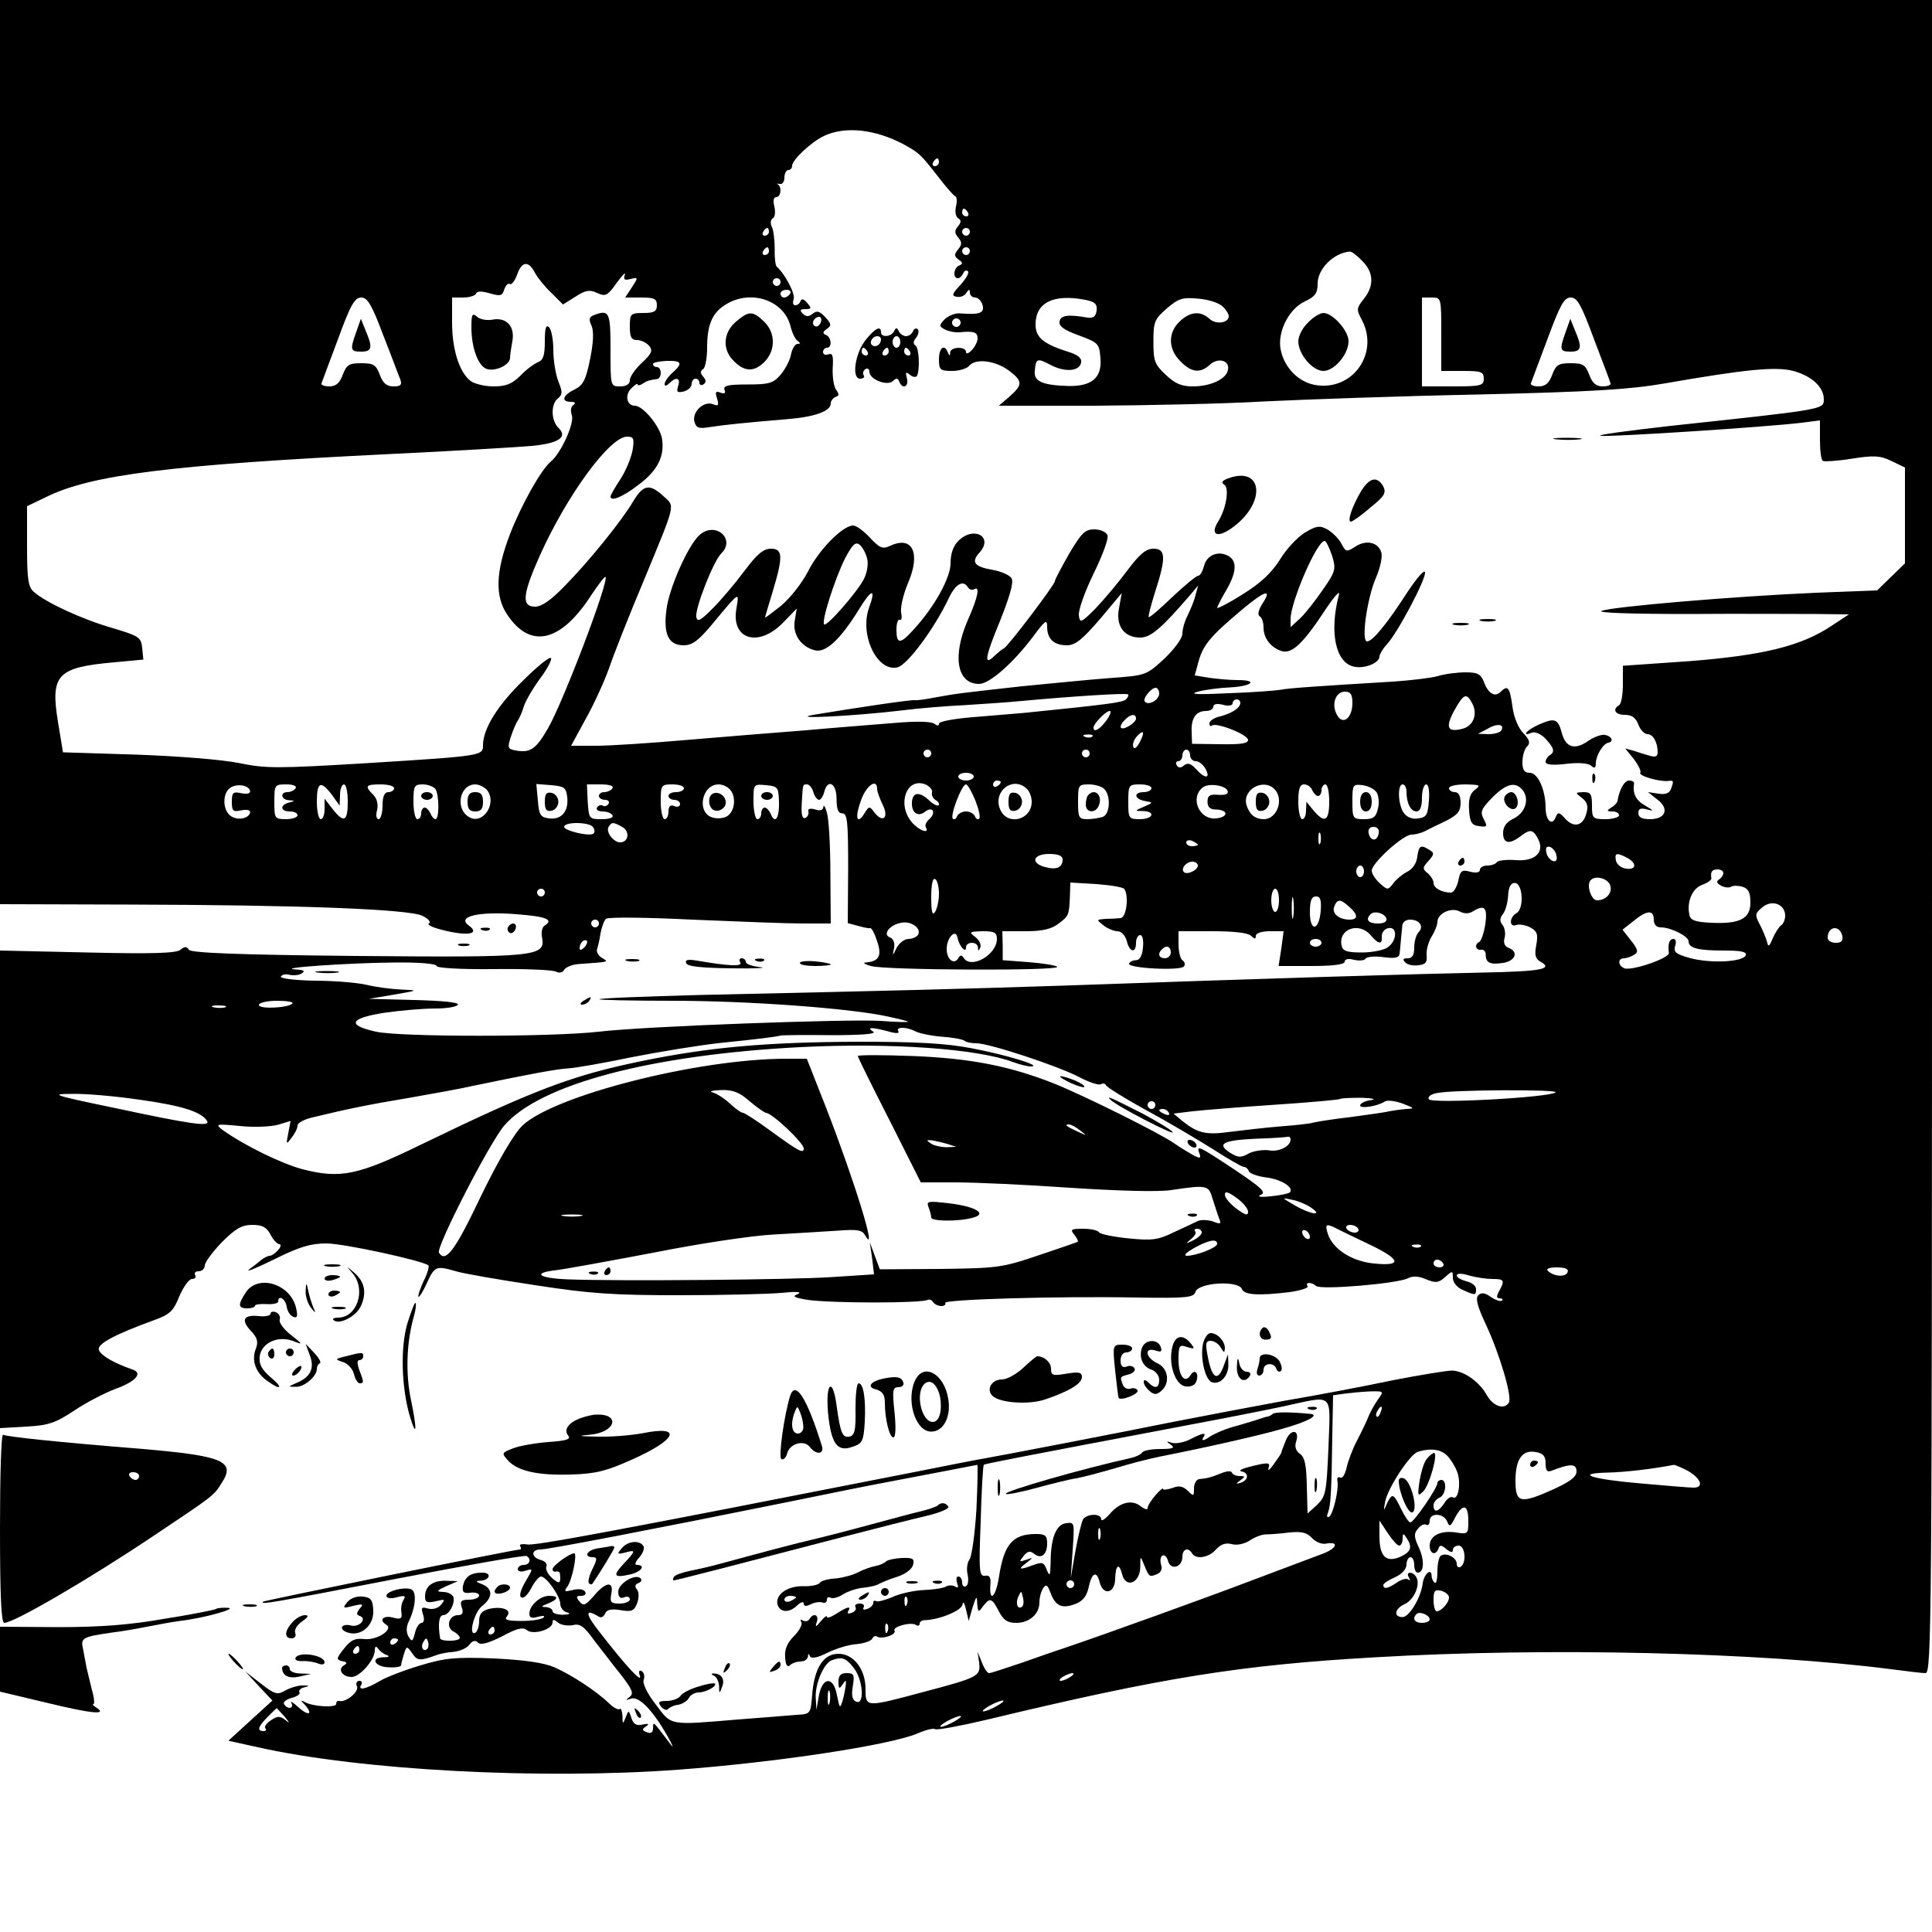 <?xml version="1.0" standalone="no"?>
<!DOCTYPE svg PUBLIC "-//W3C//DTD SVG 20010904//EN"
 "http://www.w3.org/TR/2001/REC-SVG-20010904/DTD/svg10.dtd">
<svg version="1.0" xmlns="http://www.w3.org/2000/svg"
 width="500pt" height="500pt" viewBox="0 0 500 500"
 preserveAspectRatio="xMidYMid meet">
<g transform="translate(0,500) scale(0.1,-0.1)"
fill="#000000" stroke="none">
<path d="M0 3830 l0 -1170 333 -1 c446 -1 724 -12 760 -29 16 -8 23 -16 17
-20 -6 -4 14 -12 44 -19 61 -14 88 -7 59 14 -32 23 26 37 124 29 78 -6 97 -14
72 -30 -6 -3 -9 -18 -6 -31 9 -49 -17 -51 -483 -47 -306 3 -426 8 -431 16 -6
9 -11 9 -22 0 -10 -9 -74 -11 -241 -7 l-226 5 0 -618 0 -618 68 4 c57 3 75 9
125 42 31 21 80 46 107 56 52 19 71 41 42 50 -46 16 -80 35 -86 50 -6 15 37
39 144 78 39 14 49 23 64 61 11 25 25 45 33 45 8 0 11 5 8 10 -3 6 1 10 9 10
9 0 16 7 16 15 0 8 20 35 44 60 36 36 52 45 79 45 26 0 37 -6 47 -25 7 -14 18
-25 23 -25 5 0 4 -7 -3 -15 -7 -8 -17 -15 -22 -15 -5 0 -14 -5 -21 -10 -7 -6
-21 -17 -32 -25 -11 -9 18 3 65 26 66 33 95 41 135 41 45 0 251 -45 264 -57 2
-3 -3 -22 -13 -41 -9 -20 -15 -38 -13 -40 2 -2 12 14 22 36 20 43 23 45 75 30
19 -6 112 -22 205 -36 141 -22 204 -26 372 -26 112 0 231 3 265 6 38 4 55 3
43 -3 -16 -6 -11 -9 25 -15 62 -9 296 -9 311 0 4 2 10 0 14 -6 3 -5 13 -10 21
-10 8 0 13 4 10 8 -6 9 289 18 496 14 132 -2 147 0 152 15 8 24 111 30 120 7
6 -15 40 -18 123 -8 29 4 50 11 47 15 -7 11 9 12 22 1 11 -11 212 6 238 20 12
6 27 6 47 -3 25 -10 32 -9 49 6 19 17 20 17 20 -2 0 -12 11 -25 25 -31 33 -15
35 -15 35 2 0 8 -11 17 -25 20 -14 4 -25 10 -25 15 0 6 13 6 32 0 18 -5 45 -9
60 -9 31 0 33 -3 18 -31 -8 -14 -7 -19 1 -19 7 0 10 -3 6 -6 -3 -3 -16 1 -28
9 -15 11 -25 13 -33 5 -8 -8 -3 -28 20 -77 35 -75 68 -186 59 -201 -12 -19
-40 -10 -57 19 -19 35 -59 63 -90 64 -13 0 -81 -11 -153 -25 -71 -15 -197 -39
-280 -53 -82 -15 -213 -40 -290 -55 -143 -29 -440 -86 -485 -94 -14 -2 -95
-18 -180 -35 -783 -154 -986 -192 -1006 -188 -13 2 -21 0 -18 -4 3 -5 3 -9 0
-9 -15 0 -661 -132 -665 -135 -8 -8 9 -6 344 59 182 35 333 62 338 59 13 -8 8
-23 -8 -23 -8 0 -15 -5 -15 -11 0 -6 9 -8 20 -4 20 6 20 6 0 -28 -13 -22 -17
-38 -11 -41 6 -4 17 7 26 24 8 16 20 30 25 30 14 0 50 -51 50 -71 0 -9 8 -20
18 -22 10 -3 6 -5 -10 -6 -16 0 -28 4 -28 9 0 6 -8 10 -17 11 -14 0 -13 2 5 9
27 11 29 20 3 20 -23 0 -51 -25 -51 -46 0 -11 6 -13 23 -8 12 3 18 3 14 -2 -5
-5 -30 -9 -57 -9 -38 0 -46 3 -38 12 14 17 -13 27 -47 19 -18 -5 -25 -13 -25
-31 0 -13 -4 -26 -9 -30 -20 -12 -5 51 16 68 29 23 29 45 1 57 -17 6 -18 9 -6
9 26 1 32 21 6 21 -31 0 -45 -11 -50 -35 -2 -16 2 -19 19 -17 13 2 23 -2 23
-7 0 -6 -12 -11 -26 -11 -21 0 -24 -4 -19 -20 5 -14 2 -20 -10 -20 -23 0 -32
-31 -12 -42 10 -5 17 -13 17 -17 0 -9 -49 -10 -51 -1 -6 36 -3 60 8 60 15 0
32 31 26 48 -3 6 -14 12 -26 12 -19 1 -18 3 8 15 l30 13 -31 1 c-34 1 -54 -14
-54 -41 0 -15 5 -17 28 -12 24 6 25 5 14 -8 -7 -10 -21 -14 -34 -11 -17 5 -19
3 -13 -16 4 -12 2 -21 -4 -21 -6 0 -14 -12 -17 -26 -6 -23 -8 -24 -17 -9 -6
11 -6 25 1 39 18 37 21 77 6 83 -19 7 -64 -5 -64 -17 0 -6 11 -8 26 -4 22 6
25 4 18 -7 -5 -8 -7 -22 -5 -33 2 -15 -2 -18 -23 -12 -25 6 -36 -7 -16 -19 19
-12 -24 -40 -56 -37 -25 3 -36 -2 -54 -25 -20 -25 -20 -28 -5 -32 13 -2 15 -5
5 -11 -17 -10 -4 -30 20 -30 21 0 60 44 60 69 0 10 3 12 8 5 4 -6 14 -14 22
-17 10 -3 7 -6 -8 -6 -36 -1 -21 -26 16 -26 17 -1 30 2 30 5 0 3 3 15 7 28 7
23 8 23 22 3 13 -19 19 -20 61 -5 9 4 30 8 46 9 17 2 35 10 41 19 8 10 15 12
22 5 7 -7 26 -2 62 16 39 21 54 25 65 16 16 -13 66 2 66 20 0 9 4 8 14 0 8 -7
25 -9 38 -7 18 5 29 -2 54 -37 18 -23 49 -64 70 -90 31 -40 35 -50 23 -59 -11
-8 -10 -9 4 -4 21 7 57 -31 95 -98 13 -23 16 -32 8 -21 -48 63 -45 61 -46 43
0 -12 -5 -15 -16 -11 -13 5 -13 8 -2 15 9 7 7 8 -9 5 -16 -4 -24 1 -29 17 -7
21 -7 21 -15 1 -7 -18 -8 -18 -8 4 -1 13 -4 22 -7 18 -3 -3 -16 3 -28 15 -33
32 -98 74 -141 93 -28 12 -77 19 -157 23 -100 4 -127 1 -190 -18 -40 -12 -88
-30 -106 -41 -36 -21 -57 -25 -47 -9 3 6 1 10 -5 10 -7 0 -10 -7 -6 -15 5 -14
-30 -42 -46 -37 -5 1 -8 -2 -8 -8 0 -10 -60 -7 -81 5 -11 6 -12 5 -1 -6 23
-25 12 -32 -15 -8 -14 13 -23 18 -19 12 8 -15 -10 -18 -19 -3 -3 5 6 12 20 16
13 3 23 10 20 14 -3 5 3 11 12 13 15 4 15 5 -2 5 -11 1 -31 -5 -45 -12 -22
-13 -28 -12 -65 17 l-40 31 35 -38 35 -37 -57 -52 -57 -52 77 -17 c269 -60
731 -84 1087 -58 254 19 546 63 620 94 20 9 41 14 45 11 5 -3 64 8 132 24 458
110 657 142 1008 162 446 26 993 13 1335 -31 39 -5 78 -10 88 -10 16 0 17 110
17 2165 l0 2165 -2500 0 -2500 0 0 -1170z m2345 793 c35 -20 39 -24 85 -83 19
-25 38 -46 42 -48 5 -2 5 -14 2 -27 -3 -12 -1 -26 6 -30 8 -5 8 -10 -1 -21 -9
-11 -9 -17 1 -29 10 -12 10 -18 -1 -31 -10 -13 -10 -17 2 -26 11 -7 11 -11 2
-15 -15 -5 -18 -33 -4 -33 5 0 11 6 14 13 2 6 8 9 12 5 4 -4 -5 -19 -19 -35
-22 -23 -24 -29 -10 -31 9 -2 20 2 25 10 6 10 9 10 9 1 0 -7 6 -13 14 -13 7 0
16 -9 19 -20 5 -20 -7 -25 -59 -21 -12 1 -29 -6 -39 -15 -15 -16 -15 -18 -1
-26 9 -5 27 -9 39 -8 38 4 47 0 47 -16 0 -8 -7 -22 -15 -30 -8 -9 -15 -11 -15
-5 0 15 -40 14 -41 -1 0 -10 -2 -10 -6 0 -9 23 -23 12 -23 -18 0 -27 3 -30 34
-30 18 0 39 6 45 14 16 19 67 13 102 -13 36 -27 36 -37 2 -67 l-28 -24 250 0
c138 1 333 5 435 11 102 5 352 14 555 18 296 7 393 13 485 29 206 36 286 44
331 32 48 -13 79 -42 79 -73 0 -27 5 -26 -395 -69 -115 -13 -197 -24 -182 -26
28 -3 431 23 520 34 l47 6 0 -50 c0 -28 3 -53 8 -55 4 -2 38 0 75 6 57 9 73 8
102 -6 l35 -17 0 -124 0 -124 -36 -35 -36 -35 -157 -6 c-210 -9 -530 -36 -556
-47 -12 -5 77 -8 225 -8 135 1 283 0 330 0 l85 -1 -44 -29 c-79 -53 -178 -77
-368 -92 l-173 -12 0 -48 c0 -26 -4 -51 -10 -54 -18 -11 -10 -25 15 -25 18 0
28 -7 35 -25 5 -14 16 -25 24 -25 14 0 26 -21 26 -47 0 -11 -6 -13 -20 -9 -11
3 -30 9 -42 13 l-22 6 22 -27 c12 -16 20 -32 17 -36 -5 -8 51 -24 73 -21 14 2
14 -1 6 -22 -4 -10 -15 -14 -32 -11 l-27 4 24 -19 c32 -24 22 -51 -19 -51 -21
0 -30 5 -30 16 0 11 6 14 23 9 18 -5 17 -3 -5 10 -25 14 -33 31 -29 58 0 4 -5
7 -13 7 -12 0 -25 -23 -30 -53 0 -4 -8 -12 -16 -17 -13 -8 -12 -10 3 -10 9 0
17 -4 17 -10 0 -5 -16 -10 -35 -10 -33 0 -35 2 -35 35 0 30 -3 35 -22 35 -22
-1 -22 -1 -4 -15 13 -10 17 -21 12 -38 -8 -34 -32 -41 -55 -16 -16 18 -19 18
-25 4 -9 -24 -26 -8 -26 24 0 47 -20 91 -41 91 -14 0 -19 7 -19 28 0 15 5 33
12 40 9 9 7 17 -10 35 -13 13 -25 43 -28 70 -7 49 -12 55 -31 36 -14 -14 -32
-4 -43 27 -8 20 -17 24 -47 24 -21 0 -54 -4 -73 -10 -19 -5 -71 -11 -115 -14
-200 -12 -271 -17 -290 -21 -11 -2 -72 -7 -135 -9 -81 -4 -105 -3 -80 4 19 5
57 10 83 11 57 3 75 19 20 19 -21 0 -54 3 -74 6 l-37 6 10 37 c12 42 31 65
112 133 61 51 80 56 52 14 -9 -15 -12 -27 -6 -31 6 -3 10 -16 10 -29 0 -28 19
-52 47 -61 27 -8 56 20 115 110 23 34 37 49 33 35 -25 -95 -9 -174 38 -185 27
-7 67 9 67 26 0 5 8 19 18 30 28 29 103 171 100 188 -2 8 -22 -16 -46 -52 -52
-81 -90 -127 -104 -127 -16 0 0 112 23 165 11 25 17 54 14 65 -8 27 -40 34
-68 15 -22 -14 -24 -14 -36 9 -7 13 -24 29 -36 36 -20 11 -29 9 -59 -9 -19
-12 -48 -43 -64 -70 -21 -33 -49 -60 -96 -89 -36 -23 -66 -38 -66 -35 0 3 12
26 26 50 26 46 26 76 -3 87 -25 10 -51 -3 -57 -29 -4 -14 -10 -25 -15 -25 -5
0 -35 -25 -67 -55 -31 -30 -59 -54 -61 -52 -2 2 6 32 17 67 28 87 27 110 -5
110 -19 0 -36 -14 -68 -57 -23 -31 -60 -75 -82 -98 -37 -37 -40 -38 -43 -18
-2 12 15 61 38 108 23 47 40 92 36 100 -3 8 -18 15 -34 15 -24 0 -33 -9 -65
-63 -20 -35 -37 -67 -37 -71 0 -9 -122 -170 -132 -174 -5 -2 -15 -11 -24 -19
-29 -29 -25 -4 14 90 25 63 36 100 30 110 -4 8 -26 18 -48 22 -48 8 -58 20
-35 45 37 41 -15 70 -55 30 -13 -13 -20 -33 -20 -58 0 -38 -43 -115 -98 -174
-33 -36 -42 -35 -42 3 0 16 4 28 9 25 4 -3 6 6 3 19 -2 14 6 48 18 76 33 77
12 123 -45 97 -21 -10 -28 -7 -54 21 -16 17 -35 31 -43 31 -27 0 -89 -63 -117
-119 -16 -31 -47 -70 -70 -89 -23 -18 -41 -32 -41 -30 0 2 9 32 20 68 27 90
26 110 -5 110 -19 0 -36 -14 -68 -57 -23 -31 -60 -75 -82 -97 -32 -32 -40 -37
-43 -23 -4 21 44 145 65 165 38 38 -17 84 -57 47 -29 -26 -78 -136 -85 -191
-9 -65 5 -94 44 -94 23 0 39 12 77 58 69 83 67 81 60 38 -15 -80 55 -103 119
-39 l37 38 -5 -30 c-7 -36 16 -69 52 -78 28 -7 66 28 114 106 33 54 45 56 26
4 -25 -70 21 -167 74 -154 26 7 95 100 133 180 17 36 37 47 49 27 4 -6 11 -8
16 -5 16 10 10 -21 -16 -79 -41 -94 -29 -166 29 -166 27 0 89 55 140 123 31
42 36 45 36 25 0 -32 18 -48 51 -48 22 0 40 15 85 67 l57 68 -7 -39 c-9 -46
13 -76 55 -76 27 0 55 24 129 110 l21 25 -7 -25 c-3 -14 -13 -37 -20 -52 -8
-15 -14 -36 -14 -48 0 -12 -20 -39 -47 -65 -47 -43 -47 -43 -143 -50 -52 -4
-153 -14 -225 -21 -162 -18 -170 -19 -225 -29 -25 -5 -48 -8 -52 -7 -7 2 -155
-20 -263 -38 -67 -12 107 -3 225 11 46 6 121 12 165 14 44 3 111 7 150 11 130
12 270 21 274 17 3 -2 0 -8 -5 -13 -8 -8 -47 -13 -264 -35 -25 -2 -84 -7 -132
-11 -49 -4 -88 -11 -88 -17 0 -6 -4 -6 -12 0 -8 6 -47 7 -103 2 -49 -4 -153
-12 -230 -19 -77 -6 -215 -17 -308 -25 -92 -8 -197 -15 -233 -15 l-66 0 37 68
c21 37 48 96 61 132 12 36 52 137 89 225 86 208 82 193 52 221 -36 33 -52 30
-78 -13 -30 -51 -115 -156 -178 -220 -35 -36 -59 -53 -76 -53 -36 0 -33 31 12
132 70 156 181 308 226 308 17 0 19 -5 14 -36 -4 -20 -18 -54 -32 -75 -14 -21
-25 -41 -25 -44 0 -14 32 -1 72 30 50 37 69 75 61 121 -6 32 -49 84 -70 84
-21 0 -27 28 -9 45 9 9 16 14 16 10 0 -3 6 -3 13 2 12 8 17 9 37 12 6 0 10 8
10 16 0 8 -4 15 -10 15 -5 0 -10 3 -10 8 0 4 16 7 35 8 40 1 43 -6 15 -31 -11
-10 -20 -23 -20 -29 0 -6 5 -5 12 2 18 18 30 14 23 -7 -5 -16 -2 -18 15 -14
11 3 20 12 20 19 0 8 5 14 10 14 6 0 10 -5 10 -11 0 -5 5 -7 10 -4 8 5 8 11 0
20 -8 9 -8 15 0 20 5 3 10 28 10 55 0 61 14 92 50 113 65 39 150 9 166 -58 4
-16 12 -33 18 -37 8 -6 8 -8 0 -8 -6 0 -14 -12 -17 -28 -3 -15 -15 -38 -27
-52 -19 -22 -30 -25 -86 -25 -50 0 -63 -3 -59 -14 4 -9 0 -11 -11 -7 -12 5
-14 1 -8 -16 5 -17 3 -20 -11 -14 -24 9 -54 -20 -48 -45 5 -17 11 -19 42 -14
39 6 89 11 196 20 75 6 115 21 115 41 0 7 6 14 13 17 9 3 9 7 1 18 -6 8 -10
33 -9 56 2 32 0 40 -11 36 -8 -3 -14 0 -14 6 0 6 5 11 10 11 14 0 12 27 -2 33
-10 4 -9 8 2 16 12 8 12 13 -4 30 -15 16 -22 18 -33 9 -10 -8 -17 -8 -25 0 -9
9 -8 12 6 12 16 0 17 2 5 16 -8 10 -15 12 -17 5 -2 -6 -8 -11 -14 -11 -6 0 -7
7 -4 16 5 13 -23 66 -44 84 -3 3 -6 23 -5 45 0 22 -3 48 -7 57 -5 9 -4 20 2
23 6 3 7 17 4 31 -4 14 -2 24 5 24 12 0 15 26 4 33 -5 2 -2 2 5 1 6 -2 12 5
12 16 0 11 5 20 10 20 6 0 10 5 10 11 0 15 48 60 80 76 56 28 138 19 215 -24z
m85 -43 c0 -5 -5 -10 -11 -10 -5 0 -7 5 -4 10 3 6 8 10 11 10 2 0 4 -4 4 -10z
m75 -130 c3 -5 1 -10 -4 -10 -6 0 -11 5 -11 10 0 6 2 10 4 10 3 0 8 -4 11 -10z
m-515 -50 c0 -5 -5 -10 -11 -10 -5 0 -7 5 -4 10 3 6 8 10 11 10 2 0 4 -4 4
-10z m520 0 c0 -5 -4 -10 -10 -10 -5 0 -10 5 -10 10 0 6 5 10 10 10 6 0 10 -4
10 -10z m-520 -50 c0 -5 -5 -10 -11 -10 -5 0 -7 5 -4 10 3 6 8 10 11 10 2 0 4
-4 4 -10z m520 0 c0 -5 -4 -10 -10 -10 -5 0 -10 5 -10 10 0 6 5 10 10 10 6 0
10 -4 10 -10z m1015 -25 c30 -29 32 -64 5 -98 -20 -25 -20 -28 -5 -56 44 -85
-23 -181 -117 -168 -46 6 -85 45 -94 94 -8 45 22 104 63 123 26 12 33 21 33
46 0 38 41 79 83 83 4 1 19 -10 32 -24z m-2140 -32 c6 -11 24 -34 41 -50 l31
-31 32 20 c26 17 37 19 56 10 22 -10 27 -8 51 26 15 20 24 30 21 21 -4 -13 -1
-15 15 -11 20 5 20 4 3 -22 l-17 -26 41 0 c34 0 41 -3 41 -20 0 -16 -7 -20
-35 -20 -33 0 -35 -2 -35 -35 0 -28 4 -35 19 -35 10 0 24 -7 31 -15 10 -12 7
-20 -19 -44 -17 -16 -31 -36 -31 -45 0 -10 -9 -16 -25 -16 -25 0 -25 0 -25 95
0 98 -3 105 -44 89 -11 -4 -13 -11 -5 -27 6 -15 5 -43 -4 -87 -11 -54 -18 -67
-40 -78 -31 -15 -36 -32 -9 -32 10 0 13 -3 6 -8 -7 -4 -8 -15 -4 -27 7 -20
-28 -98 -55 -120 -25 -21 -76 -112 -105 -187 -37 -96 -40 -161 -7 -209 60 -90
139 -71 218 52 18 27 34 48 36 46 10 -10 -111 -328 -150 -394 -31 -53 -45 -62
-84 -55 -19 4 -20 7 -11 35 6 18 14 37 18 42 4 6 11 21 15 35 4 14 23 47 42
73 20 26 32 51 29 54 -4 4 -36 -22 -72 -58 -66 -64 -103 -124 -104 -166 0 -29
4 -29 -300 -48 -232 -14 -262 -14 -330 0 -44 9 -155 18 -266 22 l-191 6 -13
79 c-20 122 -2 141 146 154 l75 7 -3 30 c-3 28 -8 31 -78 52 -77 22 -172 66
-202 93 -15 12 -18 33 -18 118 l0 104 48 23 c116 58 321 84 892 112 168 8 333
18 367 21 70 7 93 23 68 47 -19 19 -20 61 -1 76 12 10 12 17 1 44 -7 18 -13
54 -13 81 0 27 -5 53 -11 59 -8 8 -11 -2 -11 -36 0 -36 -4 -49 -17 -54 -10 -4
-31 -19 -46 -35 -22 -22 -38 -28 -70 -28 -23 0 -50 7 -59 14 -29 22 -48 81
-48 151 l0 65 29 0 c16 0 31 5 33 10 2 7 14 7 35 1 28 -8 33 -7 38 10 4 11 10
17 15 14 4 -3 13 9 19 26 12 34 30 34 46 2z m635 -23 c0 -5 -4 -10 -10 -10 -5
0 -10 5 -10 10 0 6 5 10 10 10 6 0 10 -4 10 -10z m25 -30 c-3 -5 -10 -10 -16
-10 -5 0 -9 5 -9 10 0 6 7 10 16 10 8 0 12 -4 9 -10z m-1053 -108 c21 -53 40
-105 44 -114 5 -14 1 -18 -18 -18 -17 0 -27 8 -35 30 -10 26 -16 30 -48 30
-32 0 -38 -4 -48 -30 -8 -22 -18 -30 -35 -30 -13 0 -22 4 -20 8 2 5 21 57 43
115 32 88 43 107 60 107 16 0 27 -18 57 -98z m1817 92 c25 -5 31 -11 29 -28
-2 -15 -9 -20 -23 -18 -52 9 -70 6 -73 -10 -2 -12 11 -22 50 -36 51 -19 53
-21 56 -60 4 -50 -23 -72 -83 -71 -67 2 -90 12 -87 39 3 33 6 34 42 15 37 -19
74 -16 78 7 2 11 -8 20 -35 28 -63 20 -83 37 -83 70 0 57 46 80 129 64z m355
-17 c9 -8 16 -20 16 -25 0 -18 -33 -23 -50 -7 -23 21 -50 19 -77 -7 -31 -29
-30 -72 2 -103 28 -29 51 -32 76 -9 22 20 52 11 47 -13 -4 -24 -45 -43 -91
-43 -29 0 -46 7 -70 30 -29 27 -32 36 -32 86 0 52 3 58 35 86 30 26 41 29 82
25 25 -2 53 -11 62 -20z m566 -72 l0 -95 55 0 c48 0 55 -2 55 -20 0 -18 -7
-20 -80 -20 l-80 0 0 115 0 115 25 0 c25 0 25 0 25 -95z m395 -12 c22 -58 42
-110 43 -115 2 -4 -7 -8 -20 -8 -17 0 -27 8 -35 30 -10 26 -16 30 -48 30 -32
0 -38 -4 -48 -30 -8 -22 -18 -30 -35 -30 -13 0 -22 4 -20 8 2 5 21 57 43 115
33 89 43 107 60 107 17 0 27 -18 60 -107z m-2001 42 c-4 -8 -10 -12 -15 -9
-11 6 -2 24 11 24 5 0 7 -7 4 -15z m360 -6 c-3 -5 -10 -7 -15 -3 -5 3 -7 10
-3 15 3 5 10 7 15 3 5 -3 7 -10 3 -15z m-240 -604 c4 -14 0 -37 -8 -53 -17
-34 -97 -125 -103 -118 -8 7 27 116 53 169 20 38 28 46 39 37 7 -6 16 -22 19
-35z m1203 8 c11 -36 10 -41 -24 -90 -20 -29 -46 -62 -59 -74 l-24 -22 0 21
c0 44 68 202 88 202 4 0 12 -17 19 -37z m-447 -358 c0 -16 -27 -32 -37 -21 -7
7 16 36 28 36 5 0 9 -7 9 -15z m500 -24 c0 -40 -25 -59 -40 -31 -15 27 -4 60
21 60 14 0 19 -7 19 -29z m310 -1 c15 -28 3 -59 -25 -66 -39 -10 -45 3 -22 46
25 45 32 48 47 20z m-600 1 c0 -13 -22 -27 -52 -35 -16 -3 -28 -12 -28 -18 0
-6 3 -9 6 -6 10 10 94 -23 94 -37 0 -9 -19 -12 -72 -11 l-73 1 -1 30 c-2 36
11 55 37 55 11 0 19 5 19 11 0 7 10 9 25 5 14 -4 25 -2 25 4 0 5 5 10 10 10 6
0 10 -4 10 -9z m-347 -46 c-17 -23 -33 -32 -33 -18 0 10 32 43 42 43 5 0 1
-11 -9 -25z m77 5 c0 -5 -9 -14 -20 -20 -22 -12 -27 -1 -8 18 14 14 28 16 28
2z m945 -31 c-4 -5 -18 -9 -33 -9 l-27 1 25 13 c25 15 45 12 35 -5z m-936 -31
c-7 -13 -14 -18 -16 -11 -3 7 2 19 9 27 18 20 22 12 7 -16z m-122 16 c-3 -3
-12 -4 -19 -1 -8 3 -5 6 6 6 11 1 17 -2 13 -5z m-417 -44 c0 -5 -4 -10 -10
-10 -5 0 -10 5 -10 10 0 6 5 10 10 10 6 0 10 -4 10 -10z m410 0 c0 -5 -4 -10
-10 -10 -5 0 -10 5 -10 10 0 6 5 10 10 10 6 0 10 -4 10 -10z m260 -5 c0 -8 7
-15 15 -15 8 0 19 -9 25 -20 14 -26 -2 -26 -25 0 -13 14 -21 17 -31 9 -8 -7
-14 -7 -19 1 -3 5 -1 10 4 10 6 0 11 7 11 15 0 8 5 15 10 15 6 0 10 -7 10 -15z
m-560 -55 c0 -5 -9 -10 -20 -10 -11 0 -20 5 -20 10 0 6 9 10 20 10 11 0 20 -4
20 -10z m-108 -41 c-2 -7 3 -16 10 -20 7 -4 10 -10 7 -13 -3 -3 -15 3 -27 15
-25 22 -42 18 -42 -11 0 -25 17 -35 35 -20 8 6 16 7 19 2 3 -6 -1 -15 -9 -22
-8 -7 -12 -16 -9 -21 11 -19 -19 -8 -37 14 -38 46 -13 116 36 97 11 -5 19 -14
17 -21z m178 27 c0 -3 -4 -8 -10 -11 -5 -3 -10 -1 -10 4 0 6 5 11 10 11 6 0
10 -2 10 -4z m-1943 -22 c2 -7 -6 -10 -22 -7 -22 5 -25 2 -25 -22 0 -24 3 -27
25 -22 16 3 24 0 22 -7 -5 -16 -36 -20 -52 -6 -18 15 -19 52 -3 68 15 15 50
12 55 -4z m118 6 c-3 -5 -13 -10 -21 -10 -20 0 -17 -20 4 -21 16 -1 16 -2 0
-6 -24 -6 -23 -23 2 -23 11 0 20 -4 20 -10 0 -5 -13 -10 -30 -10 -29 0 -30 2
-30 45 0 44 1 45 31 45 17 0 28 -4 24 -10z m94 -17 l20 -28 1 28 c0 15 5 27
10 27 6 0 10 -20 10 -45 0 -51 -10 -56 -39 -19 l-21 27 0 -27 c0 -14 -4 -26
-10 -26 -5 0 -10 20 -10 45 0 52 10 56 39 18z m161 17 c0 -5 -7 -10 -15 -10
-10 0 -15 -11 -15 -35 0 -19 -5 -35 -10 -35 -6 0 -8 10 -4 24 3 14 0 29 -10
39 -23 23 -20 27 19 27 19 0 35 -4 35 -10z m107 -2 c10 -17 10 -78 0 -78 -4 0
-10 7 -13 15 -4 8 -10 15 -15 15 -5 0 -9 -7 -9 -15 0 -8 -4 -15 -10 -15 -5 0
-10 20 -10 45 0 41 2 45 24 45 14 0 28 -6 33 -12z m133 -2 c28 -35 -11 -93
-47 -70 -36 22 -23 84 17 84 10 0 23 -7 30 -14z m208 -19 c4 -37 -15 -59 -47
-55 -22 3 -26 8 -29 46 l-4 43 39 -3 c33 -3 38 -6 41 -31z m117 23 c-3 -5 -13
-10 -21 -10 -8 0 -14 -4 -14 -10 0 -5 7 -10 16 -10 8 0 12 -5 9 -10 -4 -6 -10
-8 -15 -5 -5 3 -11 1 -15 -5 -3 -5 3 -10 14 -10 11 0 23 -4 26 -10 4 -6 -8
-10 -28 -10 -32 0 -33 1 -36 45 l-2 45 36 0 c22 0 34 -4 30 -10z m185 0 c0 -5
-9 -10 -20 -10 -11 0 -20 -4 -20 -10 0 -5 7 -10 15 -10 8 0 15 -5 15 -11 0 -6
-7 -9 -15 -5 -10 4 -15 -1 -15 -14 0 -11 -4 -20 -10 -20 -5 0 -10 20 -10 45 0
43 1 45 30 45 17 0 30 -4 30 -10z m118 -2 c17 -17 15 -53 -3 -68 -8 -7 -25
-10 -40 -6 -43 11 -30 86 15 86 9 0 21 -5 28 -12z m128 -35 c1 -42 -11 -57
-22 -28 -4 8 -10 15 -15 15 -5 0 -9 -7 -9 -15 0 -8 -4 -15 -10 -15 -5 0 -10
21 -10 46 0 45 0 45 33 42 30 -3 32 -5 33 -45z m89 27 c3 -11 10 -20 15 -20 4
0 10 9 13 20 9 36 32 23 32 -17 0 -27 4 -38 15 -38 13 0 15 -22 15 -142 l-1
-142 26 -7 c14 -4 28 -7 32 -6 4 1 12 -15 18 -34 13 -38 5 -52 -30 -55 -8 0
-2 -5 14 -9 34 -11 492 -13 482 -2 -4 4 -38 9 -74 12 l-67 5 0 38 -1 37 61 0
c44 0 67 6 85 20 26 20 27 21 29 73 l1 33 68 -4 c37 -3 69 -8 72 -13 12 -19 5
-74 -10 -75 -8 -1 -26 -2 -39 -2 -24 -2 -24 -2 -5 -17 10 -8 27 -15 36 -15 10
0 20 -11 24 -25 7 -30 24 -33 24 -5 0 11 5 20 11 20 6 0 9 -14 7 -32 -2 -21
-8 -33 -18 -33 -8 0 -16 -4 -18 -9 -3 -12 135 -19 142 -7 4 5 2 12 -4 16 -5 3
-10 22 -10 41 l0 34 88 0 c55 0 92 -4 100 -12 9 -9 12 -9 12 0 0 7 15 12 36
12 l36 0 -6 -45 -7 -45 85 0 c56 0 86 4 86 11 0 7 10 9 24 5 14 -3 27 -2 30 3
3 5 24 7 46 4 30 -4 40 -2 42 8 2 15 4 45 7 72 0 10 9 17 20 17 25 0 37 -18
22 -33 -6 -6 -11 -24 -11 -39 0 -20 -5 -28 -17 -28 -12 0 -14 -3 -6 -11 6 -6
21 -9 34 -7 19 2 23 8 21 27 -1 13 5 34 13 47 8 13 15 30 15 38 0 22 36 39 58
27 11 -6 24 -6 33 0 31 19 39 11 33 -33 -4 -24 -11 -44 -16 -46 -13 -6 -9 -22
5 -20 6 2 12 -4 12 -12 0 -22 11 -27 45 -22 32 5 41 29 14 39 -10 4 -14 13
-10 26 3 12 0 27 -6 34 -7 9 -7 17 2 28 6 8 12 29 13 47 1 22 7 33 17 33 21 0
25 -66 5 -78 -19 -10 -20 -38 -1 -31 8 3 24 0 36 -6 18 -10 21 -17 16 -45 -5
-26 -3 -36 11 -44 34 -19 1 -25 -150 -28 -153 -3 -556 -15 -1092 -34 -281 -9
-392 -12 -935 -24 -140 -4 -256 -8 -259 -11 -2 -2 83 -4 191 -4 192 0 458 -19
557 -41 28 -6 51 -12 51 -13 0 -2 -33 -1 -72 2 -89 5 -611 -14 -728 -28 -123
-14 -514 -14 -577 0 -77 17 -68 35 22 49 42 6 100 11 130 11 30 0 57 4 60 10
3 6 -39 10 -112 12 l-118 3 65 11 c63 11 64 11 20 13 -25 1 -65 6 -90 12 -25
6 -86 11 -137 11 -52 1 -90 6 -86 11 3 5 13 7 23 4 10 -2 24 -1 31 4 10 6 5 9
-16 10 -55 4 138 17 253 18 65 1 112 -3 112 -9 0 -5 60 -9 148 -8 82 1 155 -2
162 -7 7 -4 16 -2 20 5 4 7 21 14 37 15 82 6 79 5 61 16 -9 5 -15 15 -13 22 2
6 7 25 9 41 3 16 9 33 14 38 5 5 102 4 223 -2 118 -5 247 -10 286 -10 l73 0
-1 129 c0 71 -4 142 -9 158 -4 15 -9 22 -9 15 -1 -9 -8 -11 -21 -7 -13 4 -20
2 -18 -5 2 -7 -2 -14 -8 -17 -8 -3 -11 10 -9 39 3 50 2 48 14 48 5 0 13 -9 16
-20z m165 8 c0 -7 7 -25 14 -40 17 -33 2 -49 -20 -22 -13 18 -15 18 -25 2 -20
-34 -28 -18 -12 27 13 41 43 63 43 33z m254 -29 c9 -23 14 -44 10 -48 -4 -3
-9 0 -11 7 -3 6 -13 12 -23 12 -10 0 -20 -6 -23 -12 -2 -7 -7 -10 -11 -7 -8 8
23 89 34 89 4 0 15 -19 24 -41z m134 29 c7 -7 12 -21 12 -33 0 -47 -62 -63
-81 -21 -22 47 33 90 69 54z m200 0 c17 -17 15 -65 -4 -72 -9 -3 -27 -6 -40
-6 -22 0 -24 4 -24 45 0 43 1 45 28 45 15 0 33 -5 40 -12z m122 2 c0 -5 -9
-10 -20 -10 -27 0 -25 -18 3 -23 22 -4 22 -4 -3 -15 -24 -10 -24 -11 -2 -11
34 -1 26 -21 -8 -21 -29 0 -30 2 -30 45 0 43 1 45 30 45 17 0 30 -4 30 -10z
m197 -7 c3 -8 -6 -11 -24 -10 -22 2 -28 -2 -28 -18 0 -14 7 -20 22 -20 32 -1
33 -19 1 -23 -45 -5 -70 55 -34 81 16 11 59 4 63 -10z m121 5 c26 -26 7 -78
-27 -78 -23 0 -37 12 -45 36 -12 40 43 71 72 42z m98 -3 c4 -8 10 -15 15 -15
5 0 9 7 9 15 0 8 5 15 10 15 6 0 10 -20 10 -45 0 -50 -12 -57 -41 -22 l-18 22
-1 -22 c0 -13 -4 -23 -10 -23 -5 0 -10 20 -10 45 0 34 4 45 15 45 9 0 18 -7
21 -15z m167 -6 c5 -9 7 -28 3 -42 -5 -22 -12 -27 -36 -27 -29 0 -30 2 -30 46
0 43 1 45 26 42 15 -2 31 -10 37 -19z m77 2 c0 -30 11 -51 26 -51 9 0 14 12
14 35 0 19 5 35 11 35 6 0 9 -17 7 -42 -3 -37 -6 -43 -27 -46 -15 -3 -30 3
-38 14 -15 21 -17 74 -3 74 6 0 10 -9 10 -19z m177 5 c-13 -10 -17 -25 -15
-53 2 -31 7 -39 26 -41 21 -3 22 -1 12 18 -10 19 -7 26 22 56 36 36 59 42 78
20 19 -23 8 -59 -22 -74 -19 -9 -28 -21 -28 -38 0 -27 16 -30 44 -9 26 20 33
19 46 -5 19 -35 -7 -60 -57 -56 -24 2 -46 -1 -49 -5 -3 -5 -14 -9 -25 -9 -10
0 -19 -5 -19 -11 0 -7 -10 -9 -25 -5 -22 6 -26 3 -31 -24 -4 -16 -12 -30 -19
-30 -24 0 -45 12 -45 25 0 7 -7 18 -15 25 -14 11 -14 15 2 32 15 17 15 21 3
28 -23 15 -28 12 -32 -17 -2 -17 -12 -32 -26 -39 -12 -6 -29 -20 -36 -30 -14
-18 -15 -18 -35 0 -12 11 -21 25 -21 33 0 19 81 93 103 93 9 0 25 4 35 9 9 5
34 17 55 27 29 15 37 24 37 46 0 18 -5 28 -15 28 -8 0 -15 5 -15 10 0 6 19 10
43 10 38 -1 40 -2 24 -14z m-2282 -97 c4 -6 5 -13 1 -16 -8 -9 -76 7 -76 17 0
14 67 13 75 -1z m75 1 c21 -11 17 -40 -5 -40 -17 0 -38 27 -30 40 8 13 12 13
35 0z m1958 -17 c-4 -22 -22 -20 -26 1 -2 10 3 16 13 16 10 0 15 -7 13 -17z
m-151 -25 c-3 -7 -5 -2 -5 12 0 14 2 19 5 13 2 -7 2 -19 0 -25z m-317 -4 c0
-2 -7 -4 -15 -4 -8 0 -15 4 -15 10 0 5 7 7 15 4 8 -4 15 -8 15 -10z m928 -28
c3 -12 -1 -17 -10 -14 -7 3 -15 13 -16 22 -3 12 1 17 10 14 7 -3 15 -13 16
-22z m-1278 -10 c0 -21 -15 -28 -45 -20 -39 10 -32 34 10 34 24 0 35 -5 35
-14z m1461 4 c26 -14 24 -32 -3 -28 -13 2 -24 11 -26 21 -4 20 2 21 29 7z
m-1111 -20 c0 -12 -28 -25 -36 -17 -9 9 6 27 22 27 8 0 14 -5 14 -10z m430
-15 c0 -8 -4 -15 -10 -15 -5 0 -10 7 -10 15 0 8 5 15 10 15 6 0 10 -7 10 -15z
m930 -4 c0 -6 -5 -13 -11 -17 -8 -5 -6 -10 5 -16 9 -5 21 -6 26 -3 6 4 19 3
30 0 15 -5 20 -15 20 -41 0 -42 -28 -56 -104 -52 -40 2 -52 7 -54 21 -7 34 8
68 33 77 14 5 25 13 24 17 -3 17 2 23 16 23 8 0 15 -4 15 -9z m-2030 -54 c0
-18 -5 -39 -10 -47 -7 -11 -10 0 -10 38 0 33 4 51 10 47 6 -3 10 -21 10 -38z
m1738 19 c4 -19 -13 -36 -35 -36 -14 0 -27 36 -18 50 11 17 49 7 53 -14z
m-2758 -16 c0 -5 -4 -10 -10 -10 -5 0 -10 5 -10 10 0 6 5 10 10 10 6 0 10 -4
10 -10z m1900 -20 c0 -16 -4 -30 -10 -30 -5 0 -10 14 -10 30 0 17 5 30 10 30
6 0 10 -13 10 -30z m37 -42 c-2 -13 -4 -3 -4 22 0 25 2 35 4 23 2 -13 2 -33 0
-45z m71 15 c-4 -52 -28 -56 -28 -4 0 30 4 41 16 41 11 0 14 -9 12 -37z m74
10 c23 -20 23 -33 1 -33 -28 0 -47 16 -40 34 8 20 16 20 39 -1z m1128 -23 c0
-10 -5 -22 -11 -25 -5 -4 -15 -19 -21 -33 -9 -22 -12 -24 -15 -9 -3 10 -11 30
-19 45 -13 25 -12 28 7 44 25 21 59 8 59 -22z m-1032 -7 c2 -8 -6 -13 -22 -13
-25 0 -33 10 -19 24 10 10 36 3 41 -11z m692 -3 c0 -13 7 -20 18 -20 26 0 72
-23 72 -36 0 -18 25 -24 92 -24 43 0 59 -3 56 -12 -6 -18 -93 -22 -146 -7 -35
10 -41 15 -37 30 4 11 2 19 -4 19 -11 0 -15 -13 -12 -36 2 -14 -96 -47 -115
-40 -17 7 -18 26 -1 26 6 0 18 4 26 9 12 7 10 14 -8 37 l-22 28 28 22 c35 29
53 30 53 4z m-2730 -10 c0 -5 -4 -10 -10 -10 -5 0 -10 5 -10 10 0 6 5 10 10
10 6 0 10 -4 10 -10z m826 -29 c-4 -6 -15 -11 -25 -11 -10 0 -23 -10 -30 -22
-11 -23 -12 -23 -7 -1 2 13 -2 24 -11 27 -20 8 0 33 30 38 26 5 52 -15 43 -31z
m1171 -1 c21 -25 31 -25 29 -3 0 10 7 19 17 21 24 5 23 -33 -2 -50 -10 -7 -40
-13 -67 -13 -39 0 -49 4 -52 18 -9 43 45 62 75 27z m1221 -3 c2 -12 -3 -17
-17 -17 -12 0 -21 6 -21 13 0 31 32 34 38 4z m-2277 -31 c6 -6 9 -5 9 2 0 16
30 16 31 0 0 -10 2 -10 6 0 3 7 -3 20 -13 27 -17 13 -16 14 19 15 30 0 37 -3
37 -20 0 -41 -67 -79 -86 -49 -5 8 -9 8 -14 -1 -11 -18 -30 -3 -30 24 0 30 24
54 28 29 2 -10 8 -22 13 -27z m-979 2 c-7 -7 -12 -8 -12 -2 0 6 3 14 7 17 3 4
9 5 12 2 2 -3 -1 -11 -7 -17z m1908 12 c0 -5 -7 -10 -15 -10 -8 0 -15 5 -15
10 0 6 7 10 15 10 8 0 15 -4 15 -10z m-390 -25 c0 -8 -7 -15 -15 -15 -16 0
-20 12 -8 23 11 12 23 8 23 -8z m-2273 -132 c-12 -12 -87 -15 -87 -4 0 6 21
11 47 11 25 0 43 -3 40 -7z m-174 -10 c-7 -2 -21 -2 -30 0 -10 3 -4 5 12 5 17
0 24 -2 18 -5z m1715 -62 c20 -6 30 -6 27 0 -8 12 21 12 44 0 9 -5 41 -12 69
-14 29 -2 55 -7 59 -11 3 -3 17 -6 30 -6 33 0 209 -58 265 -87 26 -14 51 -22
57 -19 5 3 11 2 13 -2 1 -5 48 -34 104 -65 56 -30 133 -76 173 -101 39 -25 75
-46 80 -46 5 0 11 -5 13 -11 2 -6 22 -13 43 -16 39 -4 75 -26 63 -39 -4 -3
-26 -8 -50 -10 -26 -3 -36 -1 -25 4 15 6 2 18 -68 65 -92 61 -100 65 -91 42 5
-13 2 -14 -17 -4 -12 7 -34 20 -48 30 -35 25 -230 122 -309 154 -113 45 -215
66 -367 72 -79 3 -143 3 -143 0 0 -3 37 -78 82 -166 l81 -161 91 0 c50 0 183
-6 296 -14 124 -8 227 -11 260 -6 94 14 98 13 108 -22 6 -18 13 -41 17 -51 6
-15 4 -16 -16 -8 -13 4 -31 5 -39 1 -8 -4 -36 -17 -62 -29 -41 -20 -56 -22
-117 -16 -39 4 -74 11 -77 16 -3 5 -21 9 -41 9 -31 0 -34 -2 -23 -15 7 -9 11
-17 9 -19 -2 -1 -48 -17 -102 -35 -94 -32 -107 -33 -254 -35 l-156 -1 -13 35
-13 35 6 -41 5 -42 -108 -7 c-100 -7 -554 -11 -684 -6 -78 3 -94 17 -29 24 30
4 144 25 255 46 110 22 248 43 305 46 57 3 132 8 166 10 52 4 64 2 72 -12 34
-59 -26 137 -101 330 l-50 127 -53 0 c-228 0 -601 -95 -683 -173 -21 -20 -62
-89 -108 -184 -67 -141 -91 -172 -108 -145 -8 14 131 285 169 329 92 107 380
183 765 203 238 12 460 -4 553 -39 16 -6 36 -11 45 -11 32 1 -63 30 -153 47
-67 13 -142 17 -295 17 -236 -1 -384 -14 -559 -50 -180 -37 -278 -74 -571
-216 -164 -80 -209 -89 -307 -64 -56 15 -151 62 -206 101 -21 16 -19 17 43 11
36 -4 80 -2 99 3 l33 10 -6 -32 c-6 -29 -5 -30 8 -12 9 11 16 25 16 32 0 7 17
16 38 21 91 22 144 33 252 51 63 11 135 24 160 30 159 33 219 44 250 46 19 1
93 14 165 29 71 14 175 31 230 37 99 10 145 16 155 19 3 1 61 2 130 1 80 0
119 3 110 9 -19 12 -4 12 38 1z m-358 -181 c19 -16 38 -29 42 -30 16 0 98 -78
98 -92 0 -14 -11 -9 -81 42 -38 28 -72 50 -76 50 -5 0 -20 11 -34 24 -14 13
-34 26 -45 29 -10 2 -1 5 21 6 32 1 49 -6 75 -29z m2086 23 c-13 -13 -320 -30
-328 -18 -4 6 4 13 20 16 39 9 317 10 308 2z m-3665 -19 c108 -15 160 -31 175
-55 9 -16 -40 -9 -246 35 -154 32 -161 35 -103 35 34 1 113 -6 174 -15z m3187
-1 c-16 -2 -28 -9 -28 -14 0 -9 46 -2 65 11 6 3 26 1 45 -6 31 -12 32 -13 10
-14 -14 -1 -34 -4 -45 -6 -11 -3 -56 -9 -100 -15 -44 -5 -87 -12 -95 -14 -8
-3 -46 -7 -85 -10 -38 -3 -97 -10 -130 -14 -63 -9 -85 -4 -124 27 l-24 20 49
6 c27 3 123 11 214 17 91 6 167 13 169 15 2 2 27 3 55 3 29 -1 39 -4 24 -6z
m-558 -13 c0 -5 -4 -10 -10 -10 -5 0 -10 5 -10 10 0 6 5 10 10 10 6 0 10 -4
10 -10z m35 -20 c3 -6 -1 -7 -9 -4 -18 7 -21 14 -7 14 6 0 13 -4 16 -10z
m-229 -46 c18 -14 18 -14 -6 -3 -31 14 -36 19 -24 19 6 0 19 -7 30 -16z m544
-23 c0 -18 -31 -33 -56 -28 -14 2 -38 -1 -52 -8 -21 -12 -28 -11 -49 2 -35 23
-18 32 67 36 41 1 78 4 83 5 4 1 7 -2 7 -7z m-890 -11 l25 -8 -25 -1 c-14 0
-32 4 -40 9 -13 9 -13 10 0 9 8 -1 26 -5 40 -9z m780 -176 c0 -11 -7 -9 -30 8
-16 12 -30 28 -30 36 0 10 8 8 30 -8 17 -12 30 -28 30 -36z m164 10 c32 -22
-3 -17 -44 7 -34 20 -34 20 -6 14 16 -3 39 -13 50 -21z m-1891 -21 c-13 -2
-33 -2 -45 0 -13 2 -3 4 22 4 25 0 35 -2 23 -4z m1965 -37 c15 -7 53 -26 85
-41 73 -36 74 -52 4 -45 -58 5 -109 38 -121 78 -8 26 -4 27 32 8z m47 4 c3 -5
-1 -10 -9 -10 -8 0 -18 5 -21 10 -3 6 1 10 9 10 8 0 18 -4 21 -10z m-405 -10
c0 -5 -10 -14 -22 -20 -21 -10 -21 -10 -6 3 10 8 15 17 11 20 -3 4 -1 7 5 7 7
0 12 -4 12 -10z m280 -11 c0 -6 -4 -7 -10 -4 -5 3 -10 11 -10 16 0 6 5 7 10 4
6 -3 10 -11 10 -16z m-240 -18 c0 -10 -54 -31 -79 -31 -9 1 0 9 19 20 38 21
60 25 60 11z m527 -7 c-3 -3 -12 -4 -19 -1 -8 3 -5 6 6 6 11 1 17 -2 13 -5z
m58 -44 c3 -5 -1 -10 -9 -10 -9 0 -16 5 -16 10 0 6 4 10 9 10 6 0 13 -4 16
-10z m322 -22 c-4 -14 -36 -12 -51 3 -6 5 3 9 23 9 22 0 31 -4 28 -12z m-491
-330 c-9 -13 -21 -34 -26 -48 -6 -14 -19 -41 -29 -60 -10 -19 -22 -50 -26 -68
-4 -18 -11 -29 -16 -26 -6 3 -9 0 -8 -7 5 -22 -11 -88 -21 -94 -6 -4 -7 1 -3
11 7 19 9 54 11 201 l2 102 28 4 c15 2 44 5 66 6 38 1 38 1 22 -21z m-128
-124 c-5 -118 -7 -127 -30 -149 l-24 -22 -2 71 c-1 53 -5 74 -17 83 -11 7 -15
19 -11 31 11 32 -13 36 -26 5 -6 -15 -12 -30 -12 -33 -1 -3 -10 -16 -20 -30
-10 -14 -16 -18 -13 -9 5 14 0 15 -41 5 -26 -6 -39 -12 -29 -14 21 -4 18 -24
-4 -30 -11 -3 -11 -2 1 7 13 9 13 11 -2 11 -9 0 -18 4 -20 9 -1 5 -14 4 -28
-2 -25 -10 -35 -13 -57 -15 -7 -1 -13 -12 -13 -24 0 -21 -1 -21 -16 -6 -13 12
-23 14 -40 7 -13 -4 -24 -6 -24 -2 0 3 -9 -4 -20 -17 -11 -13 -20 -27 -20 -33
0 -5 -7 -3 -17 4 -22 19 -54 12 -80 -18 -13 -15 -23 -21 -23 -15 0 16 -37 15
-47 0 -4 -7 -13 -44 -20 -83 l-12 -70 5 73 c5 72 5 73 -17 70 -26 -3 -40 -39
-40 -103 -1 -33 -2 -36 -10 -18 -7 20 -12 21 -34 13 -37 -14 -42 -12 -19 5 19
15 19 15 -1 8 -18 -6 -18 -5 -6 10 10 13 17 14 27 6 18 -15 34 -3 34 27 0 20
-5 24 -29 24 -61 0 -83 -27 -96 -113 -8 -50 -25 -66 -22 -19 2 20 -2 26 -14
24 -15 -2 -16 13 -11 140 2 79 6 145 8 147 3 3 87 19 524 102 91 17 203 39
250 49 135 29 123 40 118 -106z m135 91 c-3 -9 -8 -14 -10 -11 -3 3 -2 9 2 15
9 16 15 13 8 -4z m172 -112 c9 -9 21 -28 26 -42 11 -28 3 -75 -11 -66 -5 3
-15 -3 -22 -15 -15 -23 -28 -26 -28 -6 0 8 7 16 15 20 17 6 21 46 5 46 -5 0
-10 -4 -10 -8 0 -13 -61 -102 -70 -102 -4 0 -15 16 -24 35 -20 41 -23 42 -37
13 -8 -20 -9 -19 -4 7 8 36 64 122 85 128 33 10 59 6 75 -10z m255 -20 c0 -19
4 -24 16 -19 49 19 64 18 64 -2 0 -14 -16 -26 -59 -46 -87 -39 -99 -36 -99 22
0 56 18 81 53 74 19 -3 25 -11 25 -29z m-1473 -119 c-4 -64 -12 -122 -18 -130
-6 -8 -8 -25 -5 -38 3 -14 2 -28 -4 -31 -5 -3 -10 1 -10 9 0 9 -4 16 -10 16
-5 0 -6 -7 -3 -17 4 -11 3 -14 -5 -9 -7 4 -17 4 -24 0 -6 -4 -32 -8 -57 -9
-25 -1 -62 -9 -81 -18 -19 -8 -38 -13 -42 -11 -5 3 -8 1 -8 -4 0 -6 -7 -13
-16 -16 -8 -3 -12 -2 -9 4 3 6 -1 10 -10 10 -9 0 -14 -4 -11 -9 3 -5 -1 -12
-10 -15 -8 -3 -12 -2 -9 4 9 15 -2 12 -30 -6 -14 -9 -25 -13 -25 -8 0 4 -7 -1
-16 -12 -13 -16 -15 -16 -10 -1 6 18 -9 24 -19 7 -4 -6 -11 -7 -17 -4 -6 4 -8
2 -4 -4 3 -6 -5 -22 -19 -36 -18 -18 -25 -35 -23 -56 1 -19 6 -26 12 -20 6 6
18 10 28 10 10 0 18 6 19 13 0 8 2 8 5 1 3 -7 18 -5 44 8 22 11 57 22 77 23
21 2 39 9 41 15 2 5 8 8 13 4 13 -7 50 6 44 16 -6 10 42 23 55 15 6 -4 10 -2
10 3 0 5 6 9 13 9 38 1 97 25 98 41 1 9 5 4 9 -13 l7 -30 10 35 c10 30 11 32
12 10 2 -23 3 -24 15 -7 18 23 23 22 41 -13 12 -23 22 -30 45 -30 34 0 60 23
60 53 0 12 4 29 10 37 7 11 11 9 19 -13 13 -34 30 -41 64 -28 19 7 29 20 34
41 8 40 21 47 29 15 9 -35 39 -29 40 8 1 37 10 44 18 13 9 -37 46 -24 47 18 0
30 0 31 10 6 13 -31 13 -32 33 -24 10 4 15 13 11 24 -3 10 -2 21 3 24 6 3 12
-3 15 -14 7 -25 37 -16 37 11 0 20 15 26 25 9 10 -17 44 -11 62 10 12 13 24
18 40 14 13 -4 33 0 47 9 13 9 32 16 42 16 11 0 38 2 61 5 31 3 45 0 58 -14 9
-10 25 -17 36 -15 38 7 28 -14 -13 -28 -24 -9 -104 -39 -178 -67 -121 -46
-379 -139 -485 -175 -22 -7 -73 -25 -113 -39 -41 -14 -78 -26 -82 -26 -5 0
-13 12 -19 28 l-11 27 4 -28 c4 -35 -1 -38 -145 -76 -149 -40 -149 -40 -149 8
0 51 -31 91 -70 91 -39 0 -62 -36 -68 -104 -4 -52 -4 -52 -41 -54 -20 -2 -88
-7 -151 -12 -180 -15 -171 -17 -213 39 -22 28 -35 55 -31 64 3 8 1 18 -5 22
-7 4 -9 -1 -5 -12 6 -20 -34 23 -101 109 -40 50 -43 67 -7 45 7 -5 14 -2 18 7
4 10 15 13 40 9 29 -5 35 -2 43 18 5 15 5 29 -1 36 -6 7 -4 13 4 16 7 2 10 8
6 12 -13 14 -58 -13 -58 -34 0 -14 5 -19 15 -15 8 4 15 1 15 -5 0 -6 -12 -11
-26 -11 -23 0 -26 3 -22 25 7 34 -14 32 -45 -5 -22 -25 -27 -27 -37 -15 -10
12 -9 15 4 15 10 0 14 5 10 11 -3 6 -17 8 -32 4 -20 -5 -23 -4 -15 7 13 15 28
88 19 88 -12 0 -56 -32 -56 -41 0 -5 4 -8 9 -6 5 1 9 -1 10 -5 3 -26 -1 -29
-19 -13 -12 10 -19 24 -16 31 3 7 -4 14 -15 17 -25 7 -25 27 0 27 20 0 295 53
631 121 107 22 231 47 275 55 116 22 219 42 224 43 2 1 1 -51 -2 -115z m1842
99 c34 -20 41 -43 14 -43 -10 0 -72 5 -138 11 -128 11 -172 26 -83 28 42 1
114 9 170 20 3 0 20 -7 37 -16z m-569 -129 c0 -34 -1 -35 -32 -30 -39 6 -68
-8 -68 -34 0 -22 16 -27 23 -7 3 9 7 9 20 -2 11 -9 17 -10 17 -2 0 6 7 11 15
11 17 0 21 -45 5 -55 -5 -3 -10 0 -10 8 0 16 -27 30 -41 21 -5 -3 -9 -21 -9
-41 0 -20 -3 -33 -7 -29 -5 4 -8 12 -8 17 0 22 -19 7 -23 -18 -4 -37 -35 -88
-52 -88 -24 0 -21 21 4 33 26 11 43 52 31 71 -9 15 -28 14 -19 -1 4 -7 4 -10
-1 -6 -4 4 -17 1 -29 -7 -23 -16 -36 -19 -36 -7 0 4 14 13 30 20 18 8 30 21
30 33 0 10 5 19 10 19 6 0 10 -9 10 -20 0 -11 4 -20 9 -20 17 0 18 34 2 67
-12 26 -12 35 -1 47 7 9 16 13 21 10 5 -3 9 2 9 10 0 22 36 20 45 -1 6 -16 9
-14 21 10 20 37 34 34 34 -9z m-179 -64 c5 0 9 8 9 18 0 14 2 15 10 2 16 -24
12 -36 -16 -49 -37 -16 -54 1 -54 53 l0 41 21 -32 c12 -18 25 -33 30 -33z
m-774 18 c-3 -7 -5 -2 -5 12 0 14 2 19 5 13 2 -7 2 -19 0 -25z m-67 -118 c0
-5 -4 -10 -10 -10 -5 0 -10 5 -10 10 0 6 5 10 10 10 6 0 10 -4 10 -10z m970
-34 c0 -14 -20 -36 -32 -36 -4 0 -8 13 -8 29 0 24 3 28 20 24 11 -3 20 -11 20
-17z m-1104 -23 c-11 -11 -19 6 -11 24 8 17 8 17 12 0 3 -10 2 -21 -1 -24z
m-299 5 c-3 -8 -6 -5 -6 6 -1 11 2 17 5 13 3 -3 4 -12 1 -19z m1353 -39 c0 -5
-9 -9 -20 -9 -19 0 -26 11 -14 23 8 8 34 -3 34 -14z m-1403 -31 c-3 -8 -6 -5
-6 6 -1 11 2 17 5 13 3 -3 4 -12 1 -19z m-1017 2 c0 -5 -5 -10 -11 -10 -5 0
-7 5 -4 10 3 6 8 10 11 10 2 0 4 -4 4 -10z m-250 -24 c0 -3 -4 -8 -10 -11 -5
-3 -10 -1 -10 4 0 6 5 11 10 11 6 0 10 -2 10 -4z m76 -23 c-10 -10 -19 5 -10
18 6 11 8 11 12 0 2 -7 1 -15 -2 -18z m-176 -3 c0 -5 -5 -10 -11 -10 -5 0 -7
5 -4 10 3 6 8 10 11 10 2 0 4 -4 4 -10z m1279 -46 c25 -31 29 -97 7 -88 -10 4
-13 15 -9 40 5 30 3 34 -16 34 -15 0 -21 -6 -21 -22 0 -19 2 -20 10 -8 9 13
10 13 9 0 -1 -8 -4 -26 -8 -40 -7 -23 -8 -22 -15 13 -9 50 -38 48 -47 -3 l-6
-35 -2 33 c-1 36 21 87 41 95 26 10 37 7 57 -19z m561 -24 c-8 -5 -19 -10 -25
-10 -5 0 -3 5 5 10 8 5 20 10 25 10 6 0 3 -5 -5 -10z m-623 -67 c-3 -10 -5 -4
-5 12 0 17 2 24 5 18 2 -7 2 -21 0 -30z m433 -8 c-14 -8 -29 -14 -35 -14 -5 0
1 6 15 14 14 8 30 14 35 14 6 0 -1 -6 -15 -14z m-1844 -27 c14 -17 15 -20 2
-9 -14 11 -21 10 -38 -2 -11 -7 -17 -17 -13 -20 3 -4 1 -7 -5 -7 -18 0 -14 12
11 37 12 12 22 22 23 22 0 1 9 -9 20 -21z m1734 -13 c-14 -8 -29 -14 -35 -14
-5 0 1 6 15 14 14 8 30 14 35 14 6 0 -1 -6 -15 -14z"/>
<path d="M1904 4167 c-31 -27 -35 -68 -9 -97 29 -32 54 -34 81 -9 32 30 32 78
1 107 -29 28 -39 28 -73 -1z"/>
<path d="M2241 4121 c-28 -34 -38 -101 -15 -101 8 0 13 4 9 9 -3 5 -1 12 5 16
5 3 10 0 10 -7 0 -20 46 -38 61 -24 8 8 13 8 16 -1 8 -22 26 -14 20 8 -4 16
-3 18 8 9 7 -6 15 -7 18 -3 8 15 6 73 -4 79 -6 4 -6 11 2 20 6 8 8 18 4 22 -4
4 -10 1 -12 -5 -3 -7 -11 -13 -18 -13 -7 0 -16 6 -19 13 -5 10 -7 10 -12 0 -7
-15 -34 -17 -34 -3 0 18 -15 11 -39 -19z m39 1 c0 -13 -12 -22 -22 -16 -10 6
-1 24 13 24 5 0 9 -4 9 -8z m50 -7 c0 -8 -4 -15 -10 -15 -5 0 -10 7 -10 15 0
8 5 15 10 15 6 0 10 -7 10 -15z m-85 -25 c3 -5 1 -10 -4 -10 -6 0 -11 5 -11
10 0 6 2 10 4 10 3 0 8 -4 11 -10z m55 0 c0 -5 -5 -10 -11 -10 -5 0 -7 5 -4
10 3 6 8 10 11 10 2 0 4 -4 4 -10z m55 0 c3 -5 1 -10 -4 -10 -6 0 -11 5 -11
10 0 6 2 10 4 10 3 0 8 -4 11 -10z"/>
<path d="M4028 3863 c18 -2 45 -2 60 0 15 2 0 4 -33 4 -33 0 -45 -2 -27 -4z"/>
<path d="M3176 3761 c-13 -5 -16 -10 -8 -15 14 -8 6 -61 -15 -95 -23 -36 -2
-45 37 -16 89 65 78 162 -14 126z"/>
<path d="M3522 3728 c-23 -39 -36 -78 -26 -78 4 0 27 16 50 36 37 30 42 38 34
55 -16 28 -36 23 -58 -13z"/>
<path d="M3833 3393 c9 -2 25 -2 35 0 9 3 1 5 -18 5 -19 0 -27 -2 -17 -5z"/>
<path d="M3763 3383 c9 -2 25 -2 35 0 9 3 1 5 -18 5 -19 0 -27 -2 -17 -5z"/>
<path d="M3983 3125 c-32 -14 -48 -33 -18 -21 8 3 24 -4 35 -16 22 -24 25 -34
10 -43 -5 -3 -10 -11 -10 -17 0 -7 18 -9 52 -5 32 4 57 2 65 -4 10 -9 13 -7
13 7 1 20 19 50 33 52 14 3 8 17 -9 20 -9 2 -28 -5 -43 -15 -35 -25 -59 -18
-69 20 -10 37 -18 40 -59 22z"/>
<path d="M4121 2984 c0 -11 3 -14 6 -6 3 7 2 16 -1 19 -3 4 -6 -2 -5 -13z"/>
<path d="M3385 4165 c-14 -13 -25 -35 -25 -48 0 -34 37 -77 65 -77 28 0 65 43
65 77 0 27 -41 73 -65 73 -9 0 -27 -11 -40 -25z"/>
<path d="M1220 4153 c0 -54 18 -101 40 -108 23 -7 60 11 60 29 0 7 3 27 6 43
7 38 -15 62 -50 56 -15 -3 -33 0 -41 7 -13 11 -15 7 -15 -27z"/>
<path d="M922 4141 c-17 -47 -15 -51 13 -51 28 0 30 11 11 55 l-12 30 -12 -34z"/>
<path d="M4052 4141 c-17 -47 -15 -51 13 -51 28 0 30 11 11 55 l-12 30 -12
-34z"/>
<path d="M1090 2940 c0 -5 7 -10 15 -10 8 0 15 5 15 10 0 6 -7 10 -15 10 -8 0
-15 -4 -15 -10z"/>
<path d="M1210 2925 c0 -18 5 -25 20 -25 15 0 20 7 20 25 0 18 -5 25 -20 25
-15 0 -20 -7 -20 -25z"/>
<path d="M1410 2925 c0 -20 4 -26 18 -23 9 2 17 12 17 23 0 11 -8 21 -17 23
-14 3 -18 -3 -18 -23z"/>
<path d="M1837 2937 c-3 -8 -2 -20 3 -27 11 -18 42 -4 38 17 -4 22 -34 29 -41
10z"/>
<path d="M1970 2940 c0 -5 7 -10 15 -10 8 0 15 5 15 10 0 6 -7 10 -15 10 -8 0
-15 -4 -15 -10z"/>
<path d="M1623 2513 c9 -2 23 -2 30 0 6 3 -1 5 -18 5 -16 0 -22 -2 -12 -5z"/>
<path d="M1776 2507 c3 -8 38 -12 117 -13 61 -1 95 1 75 3 -21 2 -38 8 -38 14
0 5 -5 9 -11 9 -5 0 -7 -5 -3 -11 6 -11 -31 -9 -113 5 -23 4 -31 2 -27 -7z"/>
<path d="M1958 2513 c7 -3 16 -2 19 1 4 3 -2 6 -13 5 -11 0 -14 -3 -6 -6z"/>
<path d="M2070 2508 c0 -5 18 -8 40 -8 22 0 40 2 40 4 0 2 -18 6 -40 8 -22 2
-40 0 -40 -4z"/>
<path d="M823 2483 c15 -2 37 -2 50 0 12 2 0 4 -28 4 -27 0 -38 -2 -22 -4z"/>
<path d="M1510 2410 c-9 -6 -10 -10 -3 -10 6 0 15 5 18 10 8 12 4 12 -15 0z"/>
<path d="M2610 2925 c0 -20 4 -26 18 -23 9 2 17 12 17 23 0 11 -8 21 -17 23
-14 3 -18 -3 -18 -23z"/>
<path d="M2817 2943 c-4 -3 -7 -15 -7 -25 0 -22 26 -24 34 -2 10 25 -10 45
-27 27z"/>
<path d="M3250 2925 c0 -20 4 -26 18 -23 9 2 17 12 17 23 0 11 -8 21 -17 23
-14 3 -18 -3 -18 -23z"/>
<path d="M3520 2925 c0 -16 6 -25 15 -25 9 0 15 9 15 25 0 16 -6 25 -15 25 -9
0 -15 -9 -15 -25z"/>
<path d="M3895 2940 c-10 -16 16 -43 28 -31 11 11 2 41 -12 41 -5 0 -13 -5
-16 -10z"/>
<path d="M3775 2770 c-3 -5 -1 -10 4 -10 6 0 11 5 11 10 0 6 -2 10 -4 10 -3 0
-8 -4 -11 -10z"/>
<path d="M2745 2212 c16 -13 67 -33 61 -23 -3 5 -20 14 -38 20 -18 6 -28 8
-23 3z"/>
<path d="M2875 2153 c16 -16 167 -94 160 -83 -4 6 -39 27 -78 48 -85 43 -96
48 -82 35z"/>
<path d="M3075 2040 c3 -5 11 -10 16 -10 6 0 7 5 4 10 -3 6 -11 10 -16 10 -6
0 -7 -4 -4 -10z"/>
<path d="M2403 1876 c4 -10 7 -22 7 -27 0 -10 72 -11 109 0 37 10 5 29 -64 37
-53 6 -58 6 -52 -10z"/>
<path d="M3078 1853 c7 -3 16 -2 19 1 4 3 -2 6 -13 5 -11 0 -14 -3 -6 -6z"/>
<path d="M1565 1710 c-3 -5 -1 -10 4 -10 6 0 11 5 11 10 0 6 -2 10 -4 10 -3 0
-8 -4 -11 -10z"/>
<path d="M1528 1703 c7 -3 16 -2 19 1 4 3 -2 6 -13 5 -11 0 -14 -3 -6 -6z"/>
<path d="M3388 1353 c7 -3 16 -2 19 1 4 3 -2 6 -13 5 -11 0 -14 -3 -6 -6z"/>
<path d="M3294 1341 c-3 -3 -9 -6 -12 -7 -4 0 -14 -3 -22 -6 -8 -3 -35 -11
-59 -18 -25 -6 -56 -19 -70 -28 -14 -10 -22 -12 -18 -4 11 16 2 15 -33 -3 -16
-8 -37 -12 -47 -9 -15 5 -16 4 -3 -5 12 -8 6 -11 -27 -11 -23 0 -44 -4 -47 -9
-3 -5 -16 -11 -28 -14 -128 -28 -331 -87 -325 -93 2 -3 38 4 78 15 41 11 88
23 104 25 17 3 62 15 100 26 39 12 90 25 115 30 112 22 251 53 314 71 70 19
104 38 76 40 -52 5 -90 5 -96 0z"/>
<path d="M2582 1150 c0 -19 2 -27 5 -17 2 9 2 25 0 35 -3 9 -5 1 -5 -18z"/>
<path d="M3402 1155 c0 -16 2 -22 5 -12 2 9 2 23 0 30 -3 6 -5 -1 -5 -18z"/>
<path d="M3693 1225 c-7 -7 -15 -33 -19 -57 -6 -39 -5 -42 9 -28 16 15 40 100
28 100 -3 -1 -12 -7 -18 -15z"/>
<path d="M3620 1168 c0 -30 24 -86 35 -82 16 6 -3 81 -22 88 -7 3 -13 0 -13
-6z"/>
<path d="M3960 1209 c0 -5 5 -7 10 -4 6 3 10 8 10 11 0 2 -4 4 -10 4 -5 0 -10
-5 -10 -11z"/>
<path d="M2427 1104 c-3 -3 -20 -9 -39 -14 -18 -4 -78 -20 -133 -35 -55 -15
-125 -33 -155 -40 -30 -7 -100 -25 -155 -40 -118 -32 -110 -30 -158 -40 -20
-4 -40 -11 -43 -16 -3 -5 -3 -9 0 -9 5 0 168 42 436 112 85 22 183 47 218 55
34 8 60 19 56 24 -6 10 -18 12 -27 3z"/>
<path d="M1609 993 c-13 -15 -12 -16 9 -11 28 8 28 5 -3 -28 -30 -32 -27 -38
14 -29 30 6 44 25 19 25 -6 0 -4 8 6 19 10 11 15 25 11 30 -10 16 -41 13 -56
-6z"/>
<path d="M1548 993 c-29 -4 -39 -23 -14 -23 12 0 12 -5 -1 -31 -8 -16 -12 -33
-9 -36 3 -4 7 -4 9 -2 18 26 57 90 57 94 0 3 -3 4 -7 4 -5 -1 -20 -4 -35 -6z"/>
<path d="M2293 959 c-5 -5 -17 -10 -28 -12 -11 -2 -31 -9 -44 -16 -13 -7 -39
-14 -58 -16 -19 -1 -38 -6 -41 -11 -4 -6 -24 -10 -45 -9 -42 0 -73 -24 -64
-50 8 -19 31 -19 51 1 9 8 16 10 16 4 0 -7 6 -8 18 -2 9 5 23 7 30 5 6 -3 12
0 12 7 0 6 4 8 10 5 5 -3 20 1 32 9 13 8 37 16 53 17 17 2 35 6 40 10 6 3 26
12 46 18 22 7 39 20 42 31 4 16 0 19 -29 18 -18 -1 -37 -5 -41 -9z m-233 -93
c0 -2 -7 -6 -15 -10 -8 -3 -15 -1 -15 4 0 6 7 10 15 10 8 0 15 -2 15 -4z"/>
<path d="M2348 903 c6 -2 18 -2 25 0 6 3 1 5 -13 5 -14 0 -19 -2 -12 -5z"/>
<path d="M2418 903 c7 -3 16 -2 19 1 4 3 -2 6 -13 5 -11 0 -14 -3 -6 -6z"/>
<path d="M2280 880 c0 -5 5 -10 10 -10 6 0 10 5 10 10 0 6 -4 10 -10 10 -5 0
-10 -4 -10 -10z"/>
<path d="M2230 870 c-9 -6 -10 -10 -3 -10 6 0 15 5 18 10 8 12 4 12 -15 0z"/>
<path d="M1876 683 c-6 -14 -5 -15 5 -6 7 7 10 15 7 18 -3 3 -9 -2 -12 -12z"/>
<path d="M2000 685 c-11 -13 -10 -14 4 -9 9 3 16 10 16 15 0 13 -6 11 -20 -6z"/>
<path d="M1848 663 c6 -2 12 -14 13 -26 0 -21 1 -21 8 -2 8 20 -3 35 -24 34
-5 0 -4 -3 3 -6z"/>
<path d="M1807 635 c-21 -6 -42 -17 -46 -24 -5 -7 -21 -13 -35 -13 -22 0 -24
-3 -15 -15 7 -8 15 -10 18 -6 3 4 15 10 26 11 11 2 24 10 28 18 4 8 16 14 25
14 19 0 49 17 42 23 -3 2 -22 -1 -43 -8z"/>
<path d="M1315 2601 c-3 -5 -1 -12 4 -15 5 -3 11 1 15 9 6 16 -9 21 -19 6z"/>
<path d="M1248 2593 c7 -3 16 -2 19 1 4 3 -2 6 -13 5 -11 0 -14 -3 -6 -6z"/>
<path d="M1188 2553 c6 -2 18 -2 25 0 6 3 1 5 -13 5 -14 0 -19 -2 -12 -5z"/>
<path d="M843 1723 c9 -2 25 -2 35 0 9 3 1 5 -18 5 -19 0 -27 -2 -17 -5z"/>
<path d="M913 1704 c35 -42 11 -114 -38 -114 -10 0 -16 -3 -12 -6 13 -14 57 8
70 34 17 35 11 65 -16 88 -22 19 -22 19 -4 -2z"/>
<path d="M840 1691 c0 -5 9 -7 20 -4 11 3 20 7 20 9 0 2 -9 4 -20 4 -11 0 -20
-4 -20 -9z"/>
<path d="M636 1655 c-21 -32 -20 -41 4 -41 11 0 20 3 20 7 0 3 14 5 30 4 17
-1 30 2 30 7 0 18 19 7 22 -14 2 -12 9 -23 17 -26 11 -4 12 2 7 24 -15 62 -99
87 -130 39z"/>
<path d="M791 1659 c-1 -14 6 -34 15 -45 8 -10 12 -13 8 -5 -4 8 -11 28 -15
45 -6 29 -7 29 -8 5z"/>
<path d="M850 1650 c0 -5 7 -7 15 -4 8 4 15 8 15 10 0 2 -7 4 -15 4 -8 0 -15
-4 -15 -10z"/>
<path d="M1054 1574 c-18 -62 -15 -163 6 -237 18 -61 20 -39 4 38 -15 70 -12
151 7 218 5 17 7 33 4 35 -2 2 -11 -22 -21 -54z"/>
<path d="M863 1613 c9 -2 23 -2 30 0 6 3 -1 5 -18 5 -16 0 -22 -2 -12 -5z"/>
<path d="M700 1600 c0 -5 -14 -8 -30 -6 -40 4 -47 -10 -21 -38 17 -18 20 -28
13 -47 -12 -30 0 -62 30 -83 36 -26 42 -18 8 10 -23 20 -30 34 -28 53 4 35 46
55 85 41 28 -11 28 -10 -5 16 -18 14 -31 32 -28 39 2 8 -2 16 -10 19 -8 3 -14
1 -14 -4z"/>
<path d="M3267 1563 c-12 -12 -7 -30 8 -30 17 0 18 6 7 25 -5 7 -11 9 -15 5z"/>
<path d="M3114 1525 c-9 -35 4 -95 22 -102 21 -8 44 16 43 46 l-1 26 -10 -27
c-16 -46 -32 -37 -43 25 -6 30 -4 37 8 37 9 0 21 -8 26 -17 9 -15 10 -15 11
-2 0 18 -19 39 -37 39 -7 0 -15 -11 -19 -25z"/>
<path d="M3034 1514 c-11 -43 7 -98 34 -102 13 -2 25 3 28 13 8 21 -4 34 -15
16 -15 -23 -31 -2 -31 40 0 37 2 40 22 33 20 -6 21 -5 9 10 -20 24 -40 20 -47
-10z"/>
<path d="M2955 1511 c-8 -25 3 -49 26 -56 10 -4 19 -15 19 -26 0 -22 -11 -24
-28 -7 -8 8 -12 8 -12 1 0 -6 7 -16 15 -23 12 -10 18 -10 30 0 24 20 19 59
-10 72 -30 14 -35 42 -5 33 15 -5 18 -3 14 9 -8 22 -41 20 -49 -3z"/>
<path d="M802 1492 c13 -34 1 -57 -37 -72 -20 -9 -20 -9 1 -9 21 -1 54 27 54
46 0 6 3 13 8 15 4 2 -3 14 -15 27 l-22 23 11 -30z"/>
<path d="M2886 1453 c4 -38 8 -69 9 -71 7 -8 54 11 49 20 -3 5 -12 7 -19 4 -7
-2 -16 2 -19 10 -8 21 -8 21 15 27 12 3 18 10 15 16 -4 6 -13 8 -21 4 -10 -3
-15 2 -15 16 0 12 6 21 15 21 8 0 15 5 15 10 0 6 -11 10 -25 10 -25 0 -26 0
-19 -67z"/>
<path d="M695 1501 c-3 -5 -1 -12 5 -16 5 -3 10 1 10 9 0 18 -6 21 -15 7z"/>
<path d="M740 1500 c0 -5 5 -10 10 -10 6 0 10 5 10 10 0 6 -4 10 -10 10 -5 0
-10 -4 -10 -10z"/>
<path d="M895 1490 c-29 -7 -29 -8 -7 -15 12 -4 25 -18 28 -31 3 -13 10 -24
15 -24 11 0 11 3 -1 34 -6 17 -6 26 0 26 6 0 10 5 10 10 0 11 -2 11 -45 0z"/>
<path d="M3260 1484 c0 -7 -3 -19 -6 -28 -3 -9 -1 -16 5 -16 6 0 11 7 11 15 0
18 27 20 33 3 2 -7 8 -10 12 -6 4 3 2 14 -3 24 -11 20 -52 27 -52 8z"/>
<path d="M2648 1460 c-17 -16 -42 -30 -55 -30 -27 0 -41 -26 -25 -42 19 -19
94 -24 136 -10 62 21 96 41 96 58 0 13 -8 14 -40 9 -35 -6 -40 -5 -40 13 0 16
-17 32 -36 32 -2 0 -18 -13 -36 -30z"/>
<path d="M3201 1463 c-1 -33 20 -46 34 -23 3 6 -1 10 -9 10 -8 0 -17 10 -19
23 -3 16 -5 13 -6 -10z"/>
<path d="M762 1454 c-7 -8 -8 -14 -3 -14 10 0 25 19 20 25 -2 1 -10 -3 -17
-11z"/>
<path d="M2370 1431 c-27 -51 -2 -136 40 -136 32 0 52 39 44 85 -10 63 -61 93
-84 51z m63 -47 c6 -35 -2 -64 -19 -64 -29 0 -46 74 -22 98 15 15 34 0 41 -34z"/>
<path d="M2290 1433 c-37 -7 -49 -23 -22 -29 16 -5 22 -14 22 -34 0 -43 12
-90 22 -90 6 0 7 26 3 65 -6 57 -5 65 10 65 9 0 15 5 13 12 -5 14 -15 17 -48
11z"/>
<path d="M2214 1353 c1 -55 -2 -68 -16 -71 -18 -3 -23 9 -33 81 -10 75 -29 59
-22 -20 8 -80 24 -102 64 -87 25 8 28 15 31 64 3 58 -3 100 -16 100 -5 0 -8
-30 -8 -67z"/>
<path d="M2045 1388 c-15 -47 -31 -159 -23 -164 5 -3 12 3 15 14 6 26 44 37
59 17 16 -21 38 -19 31 3 -38 122 -68 171 -82 130z m34 -80 c1 -10 -6 -18 -14
-18 -16 0 -20 26 -8 56 6 16 7 16 14 -2 4 -10 8 -27 8 -36z"/>
<path d="M1500 1329 c-30 -12 -42 -30 -29 -45 7 -9 -7 -13 -53 -16 -35 -3 -76
-10 -92 -17 -28 -11 -28 -12 -11 -31 25 -27 76 -39 165 -36 61 2 90 9 154 38
118 52 134 90 30 69 -32 -6 -85 -10 -118 -9 -50 1 -53 2 -19 5 67 6 80 55 15
52 -9 0 -28 -5 -42 -10z"/>
<path d="M0 1046 c0 -172 3 -246 11 -246 25 0 219 113 389 227 154 103 153
102 173 134 38 57 6 71 -203 89 -224 18 -355 32 -362 37 -5 2 -8 -106 -8 -241z
m360 134 c0 -5 -4 -10 -9 -10 -6 0 -13 5 -16 10 -3 6 1 10 9 10 9 0 16 -4 16
-10z"/>
<path d="M1287 893 c-13 -13 -7 -21 13 -16 11 3 20 9 20 14 0 10 -24 12 -33 2z"/>
<path d="M899 854 c-13 -16 -12 -17 15 -10 25 6 28 5 17 -7 -9 -12 -9 -16 0
-19 20 -7 -1 -30 -22 -25 -26 7 -34 -10 -9 -18 34 -11 68 18 66 57 -1 27 -6
34 -27 36 -15 2 -32 -4 -40 -14z"/>
<path d="M633 843 c9 -2 23 -2 30 0 6 3 -1 5 -18 5 -16 0 -22 -2 -12 -5z"/>
<path d="M559 836 c-2 -2 -61 -14 -131 -25 -90 -16 -168 -22 -277 -22 l-151 1
0 -84 0 -84 122 -29 c115 -28 158 -32 127 -12 -8 5 -11 9 -7 9 3 0 2 16 -4 36
-5 20 -11 46 -14 58 -2 11 -6 33 -9 48 -7 29 -2 32 75 43 25 3 65 10 90 15 25
5 63 12 85 15 62 7 154 33 124 34 -14 1 -28 -1 -30 -3z"/>
<path d="M757 802 c-21 -23 -22 -42 -2 -42 8 0 12 6 9 14 -3 8 5 21 18 30 16
11 18 16 7 16 -9 0 -23 -8 -32 -18z"/>
<path d="M605 700 c10 -11 20 -20 23 -20 3 0 -3 9 -13 20 -10 11 -20 20 -23
20 -3 0 3 -9 13 -20z"/>
<path d="M765 710 c-3 -6 4 -9 17 -9 13 1 31 -2 41 -6 9 -4 17 -3 17 3 0 18
-65 29 -75 12z"/>
<path d="M730 683 c1 -20 17 -28 45 -22 l30 7 -27 1 c-16 0 -28 6 -28 11 0 6
-4 10 -10 10 -5 0 -10 -3 -10 -7z"/>
<path d="M1646 567 c3 -10 9 -15 12 -12 3 3 0 11 -7 18 -10 9 -11 8 -5 -6z"/>
</g>
</svg>
